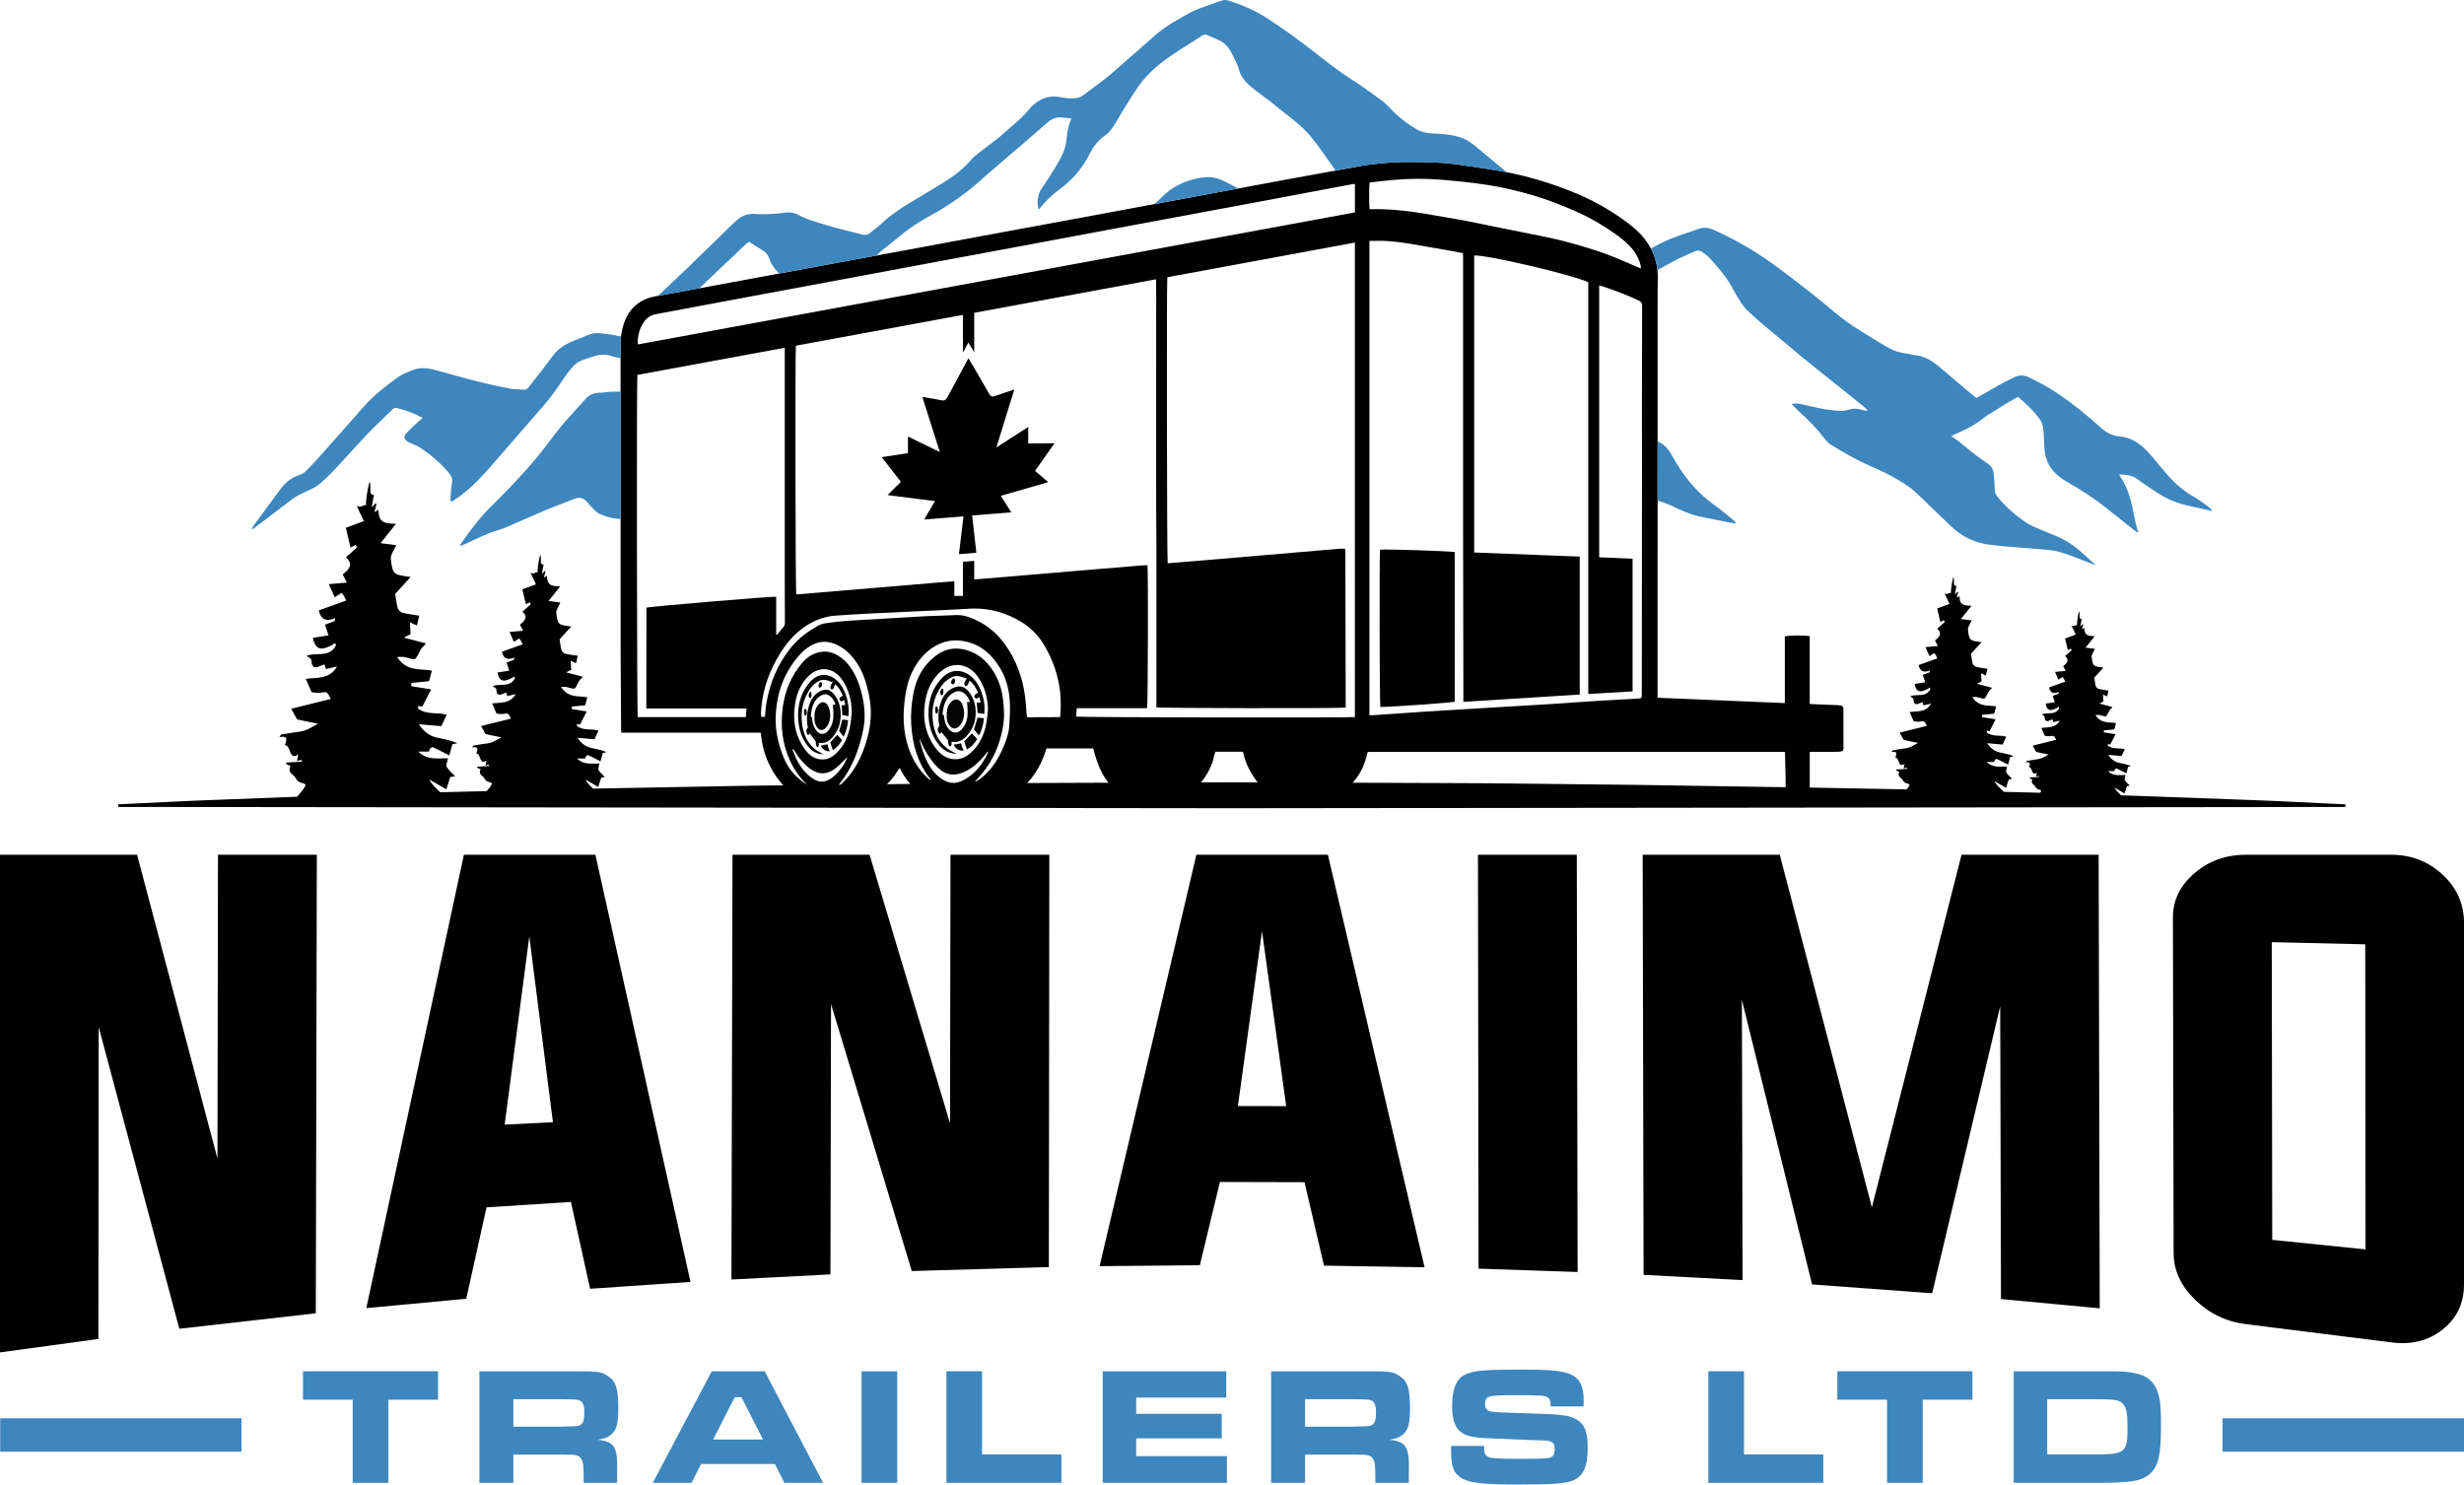 <svg xmlns="http://www.w3.org/2000/svg" xmlns:xlink="http://www.w3.org/1999/xlink" viewBox="0 0 1682.14 1013.68" xmlns:v="https://vecta.io/nano"><defs><path id="A" d="M.12 0h1682.02v1013.68H.12z"/><path id="B" d="M299.05 936.33v19.42h-33.93v56.78h-24.34v-56.78h-33.93v-19.42h92.2z"/><path id="C" d="M670.45 936.33v56.78h54.15v19.42h-78.49v-76.2h24.34z"/></defs><clipPath id="D"><use xlink:href="#A"/></clipPath><path d="M67.37 701.27l-.19 213L0 923.44v-339.8h93.59l54.87 207.47.36-207.47h67.48l-.7 313.11-93.17 10.56-55.06-206.04h0z" clip-path="url(#D)"/><path d="M344.53 767.92l32.94-1.63-16.12-126.87-16.82 128.5h0zm-12.4 56.5l-13.82 62.41-68.23 6.39 66.62-309.58h89.77l64.92 291.71-68.54 4.65-13.1-59.29-57.62 3.71h0zm235.2-138.83l-.4 184.6-67.58 3.49.71-290.04h93.59l54.93 183.38.3-183.38h67.48l-.31 281.56-93.59 2.7-55.13-182.31h0zm277.76 69.64l32.98.07-16.51-119.48-16.47 119.41h0zm-12.27 51.85l-13.7 56.85-68.45.64 66.09-280.94h89.77l65.99 281.7-68.65-1.12-13.31-56.98-57.74-.15h0zm176.57 59.18l-.41-282.63h67.48l.55 284.92-67.62-2.29h0zm423.32-282.62l.75 309.72-67.42-6.34-.53-199.92-46.46 195.96-81.97-6.02-47.92-194.35.47 191.39-67.58-3.57-.62-286.87h93.59l62.9 240.76 61.21-240.76h93.58 0zm118.19 59.69l.32 203.28 63.69 6.5-.19-208.3-63.82-1.48h0zm81.44-59.69c13.52 0 25.17 4.4 34.95 13.37 9.9 9.1 14.85 20.16 14.85 33.02v247.02c0 12.86-4.93 23.22-14.79 30.93-9.72 7.62-21.32 10.42-34.78 8.62l-98.88-12.39c-13.49-1.58-25.12-7.11-34.89-16.51-9.91-9.53-14.87-20.17-14.9-32.09l-.48-228.97c-.03-11.91 4.9-22.02 14.79-30.46 9.75-8.31 21.39-12.54 34.92-12.54h99.21 0z"/><g fill="#3e86be"><use xlink:href="#B"/><path d="M383.13 974.15c11.43-.23 11.43-.23 13.03-1.14 2.06-1.26 2.74-3.54 2.74-8.45s-.91-7.2-3.08-8.23c-1.71-.8-1.94-.8-12.68-.91h-32.67v18.74h32.66v-.01zm-55.87-37.82h56.1c26.28 0 26.28 0 31.19 2.97 5.83 3.54 7.54 8.68 7.54 21.82 0 10.97-1.14 15.31-4.91 18.51-2.28 1.83-4.45 2.74-9.25 3.43 11.77 1.37 13.82 4.8 13.37 22.39v7.08h-22.85v-3.99c0-8.57-.46-11.31-2.28-13.26-1.6-1.83-3.31-2.06-12.91-2.06h-32.79v19.31h-23.19v-76.2h-.02zm178.91 17.71h-4.57l-14.74 28.91h34.05l-14.74-28.91h0zm22.85 45.58h-50.39l-6.51 12.91h-26.51l40.33-76.2h36.1l39.87 76.2h-26.39l-6.5-12.91h0zm83.51-63.29v76.2h-24.34v-76.2h24.34z"/><use xlink:href="#C"/><path d="M837.13 936.33v17.94h-61.46v11.08h58.38v16.79h-58.38v12.12h61.92v18.27h-84.77v-76.2h84.31zm86.48 37.82c11.43-.23 11.43-.23 13.03-1.14 2.05-1.26 2.74-3.54 2.74-8.45s-.91-7.2-3.08-8.23c-1.71-.8-1.94-.8-12.68-.91h-32.67v18.74h32.66v-.01zm-55.86-37.82h56.1c26.27 0 26.27 0 31.19 2.97 5.82 3.54 7.54 8.68 7.54 21.82 0 10.97-1.14 15.31-4.91 18.51-2.29 1.83-4.45 2.74-9.25 3.43 11.77 1.37 13.82 4.8 13.37 22.39v7.08h-22.85v-3.99c0-8.57-.46-11.31-2.29-13.26-1.6-1.83-3.31-2.06-12.91-2.06h-32.79v19.31h-23.19v-76.2h-.01zm145.43 50.96c0 4.57.45 6.06 2.28 7.2 2.17 1.37 4.69 1.6 21.02 1.6 17.6 0 20.23-.11 22.4-1.03 1.71-.8 2.51-2.51 2.51-5.71 0-4.57-1.83-5.71-9.25-5.83-2.52 0-10.06-.34-18.17-.69l-18.51-.8c-11.08-.34-16.45-1.94-19.88-5.83-2.85-3.43-4.23-8.34-4.23-15.99 0-11.31 2.63-18.16 8-21.13 5.94-3.2 12.57-3.89 40.11-3.89 21.25 0 29.24 1.03 34.73 4.23 4.91 3.09 6.97 8 6.97 17.37 0 .46 0 2.06-.12 3.54h-22.39c-.12-3.77-.46-4.8-1.71-5.94-1.83-1.48-4.46-1.71-21.94-1.71-19.54 0-21.14.46-21.14 6.05 0 2.74 1.03 4.23 3.2 4.91 2.06.57 8 .91 24.68 1.37 24.56.68 29.71 1.37 34.5 4.22 5.6 3.31 7.66 8.46 7.66 19.43 0 12.9-2.97 19.42-10.4 22.39-4.68 1.94-14.05 2.63-37.59 2.63-22.73 0-32.22-1.03-37.7-4.12-5.71-3.2-7.54-7.77-7.54-18.62v-3.65h22.51 0z"/><use xlink:href="#C" x="520.15"/><use xlink:href="#B" x="1047.49"/><path d="M1429.93 993.11c21.03 0 22.51-1.14 22.51-18.39 0-9.37-.8-13.6-3.08-16.11-2.4-2.74-5.49-3.2-19.65-3.2h-32.11v37.7h32.33 0zm-55.18-56.78h54.96c19.42 0 22.05.11 28.56 1.49 7.54 1.49 12.57 5.83 14.85 12.91 1.71 5.37 2.17 10.28 2.17 22.62 0 19.88-1.71 27.65-7.31 32.79-5.83 5.25-12.57 6.39-38.27 6.39h-54.96v-76.2h0z"/></g><g fill="#010101"><path d="M993.11 376.98v102.16c-1.94.7-45.7 3.76-50.76 3.59-.53-1.71-.73-103.45-.21-107.38 2.06-.53 46.49.85 50.97 1.63h0z" fill-rule="evenodd"/><path d="M1120.98 318.07l-.14 136.57v19.2c0 2.99-.04 3.02-2.96 3.19l-27.25 1.54-33.36 2.26-36.09 2.15-48.86 2.97-21.82 1.51-13.73.92c-.56.03-1.13 0-1.88 0V164.52c4.05 0 7.89-.21 11.71.05 4.98.34 9.96.88 14.89 1.66l27.59 4.8 9.68 1.82.08 3.37-.01 181.65.19 113.46v7.93l79.44-5v-94.2l-72.05-2.81V174.51c7.17-.91 66.91 13.04 77.87 18.21v281.17l30.26-1.8v-90.57l-22.8-1V194.93c.79.19 1.5.3 2.17.53 8.46 2.88 16.86 5.92 24.93 9.8 1.64.79 2.21 1.76 2.2 3.56l-.11 71.38.05 37.87h0zM935.09 124.61l8.92-.99c10.36-1.23 20.75-1.83 31.17-1.41 7.18.29 14.36.97 21.52 1.69 6.26.63 12.51 1.41 18.74 2.37 10.77 1.66 21.35 4.21 31.8 7.31 9.51 2.83 18.73 6.46 27.83 10.42 9.28 4.04 18.03 9.03 26.32 14.79 5.18 3.61 10.22 7.43 14.03 12.6 2.17 2.93 3.72 6.16 4.58 9.71.15.62.16 1.27.27 2.28l-12.33-5.3c-12.64-5.56-25.8-9.59-39.11-13.12-5.77-1.53-11.63-2.73-17.48-3.94l-27.19-5.45-23.8-4.87-28.55-4.95c-9.38-1.52-18.81-2.63-28.33-2.91-2.77-.08-5.55-.01-8.4-.01-.48-1.55-.55-15.7.01-18.22h0zm-10.12 20.43l-489.29 90.11c-.13-.38-.3-.67-.31-.97-.02-5.31 1.3-10.24 4.41-14.58 1.93-2.69 4.6-4.42 7.9-5.05l25.61-4.81 49.08-9.16 57.05-10.61 62.12-11.61 48.35-8.98 86.29-16.13 78.33-14.55 68.87-12.97c.46-.08.95-.07 1.59-.11v19.42h0zm-.01 344.59c-5.41.55-187.32.26-190.33-.32l.52-5.74h47.94c.6-2.08.82-92.05.28-97.63-5.59.1-11.16.85-16.75 1.26l-16.91 1.35-16.9 1.42-16.9 1.45-16.91 1.42-16.9 1.43-17.02 1.41v-12.7l-7.7.62v23.29h-5.85v-10.05L543.6 405.9c-.56-1.85-.8-164.55-.26-169.85l114.04-21.03v25.72l3.71-6.85 3.99 6.61v-26.9l124.14-22.89c.19 7.75.06 15.17.08 22.59l.01 22.65-.01 22.4v67.45l.01 22.39.15 22.4v22.65 89.75c2.11.64 123.4.77 128.77.2.06-.06.12-.11.17-.17.06-.06.14-.11.17-.18.06-.15.13-.31.13-.47l-.25-106.33c0-.39-.07-.79-.12-1.32-1.62 0-3.15-.1-4.67.02l-28.64 2.47-38.69 3.3-41.14 3.45-8.03.65c-.53-1.89-.77-190.64-.26-195.3l128.06-23.69v324.01h0zm-201.21.03l-22.39.1c-.17-.61-.44-1.21-.49-1.84-.36-4.07-.52-8.17-1.04-12.23-1.71-13.15-6.18-25.27-14-36.07-5.89-8.12-13.5-14.03-22.84-17.65-3.07-1.18-6.25-2.1-9.58-2l-22.11.82-22.09 1.31-29.46 1.72c-5.14.35-10.28.93-15.39 1.62-3.01.4-5.89 1.4-8.34 3.34-6.5 3.66-12.11 8.39-16.72 14.26-8.6 10.93-13.72 23.4-16.09 37.03-.52 2.97-.64 6.01-.97 9.35l-2.47.18c-.46-2.26-.19-4.37 0-6.45 1-10.91 4.18-21.21 9.31-30.86 4.68-8.82 10.34-16.92 18.49-23.01 6.64-4.96 14.01-8.2 22.32-8.87 8.24-.65 16.51-1.07 24.77-1.5l28.49-1.36 24.81-1.14 15.7-.85c11.97-.35 23.03 2.82 33.27 8.92 6.67 3.98 12 9.4 15.94 16.08 5.99 10.15 9.83 21.07 10.96 32.84.3 3.18.33 6.39.33 9.58.01 2.11-.25 4.23-.41 6.68h0zm-34.69 5.45c-.4 6.14-2.56 11.83-5.08 17.35-3.17 6.93-7.39 13.14-13.25 18.12-1.59 1.35-3.29 2.56-5.3 3.31 1.7-1.93 3.46-3.82 5.1-5.81 7.76-9.4 12.24-20.29 14.26-32.2 1.08-6.34.68-12.71-.14-19.09-.83-6.46-2.92-12.44-6.25-17.97-4.97-8.25-11.99-13.86-21.63-15.6-7.03-1.27-13.3.74-18.82 5.2-8.38 6.77-12.84 15.71-14.6 26.2-1.13 6.73-1.71 13.48-1.26 20.29.83 12.63 3.88 24.56 11.49 34.98.34.46.7.9 1.06 1.35.34.44.69.89.83 1.61-.49-.32-1.03-.61-1.47-.99-6.7-5.9-11.15-13.27-13.92-21.67-3.72-11.29-3.83-22.83-2.16-34.49.88-6.12 2.38-12.05 5.15-17.6 3.13-6.27 7.4-11.61 13.2-15.6 7.46-5.13 15.62-6.41 24.36-4.13 10.17 2.66 17.06 9.36 22.27 18.1 4.53 7.59 6.32 15.96 6.57 24.67.13 4.65-.11 9.32-.41 13.97h0zm-57.26-17.22c1.49-8.04 4.97-14.6 10.49-19.4 7.88-6.85 18.49-5.75 25.02 3.28 4.68 6.47 6.97 14 7.17 22.63-.3 2.76-.49 5.54-.91 8.27-1.4 8.99-5.03 16.34-11.19 21.69-2.94 2.55-6.2 3.99-9.83 4.05-5.2.09-9.62-2.31-13.16-6.78-7.55-9.52-9.98-20.88-7.59-33.74h0zm8.42 51.94c-4.3-3.78-7-8.66-9.11-13.84-1.38-3.41-3.59-11.09-3.33-11.49l1.09 2.36c2.41 5.51 5.46 10.65 9.4 15.2 1.33 1.54 2.85 2.97 4.49 4.16 4.07 2.98 8.61 3.38 13.31 1.74 6.22-2.17 11.06-6.28 15.28-11.2 1.01-1.17 1.95-2.41 2.93-3.61.1.05.21.11.32.16-.1.29-.17.59-.29.87-3.5 7.74-8.56 14.1-16.1 18.29-6.42 3.56-12.09 2.52-17.99-2.64h0zm-49.66-20.76c-2.66 7.83-6.2 15.19-11.62 21.5-1.97 2.29-4.19 4.34-6.3 6.51-.15-.11-.29-.21-.44-.31.22-.42.39-.89.68-1.24 8.96-10.87 13.63-23.67 16.42-37.2 1.53-7.44 1.14-15.01-.49-22.46-1.18-5.37-2.75-10.62-5.38-15.51-1.95-3.63-4.22-7.08-7.35-9.78-5.14-4.44-10.94-6.94-17.89-4.97-4.31 1.22-7.78 3.75-10.66 7.16-7.17 8.5-11.41 18.34-13.02 29.26-2.03 13.71-.45 26.97 5.84 39.49 2.41 4.79 5.42 9.16 9.35 12.87.46.43.86.91 1.29 1.37-7.45-4.5-12.86-10.73-16.09-18.71-3.63-8.98-5.74-18.33-5.33-28.04.69-16.54 6.17-31.25 17.73-43.35 1.9-1.99 4.24-3.66 6.64-5.02 6.35-3.59 12.8-2.96 18.99.47 5.88 3.26 10.16 8.19 13.52 13.96 3.68 6.33 5.55 13.28 6.96 20.38 2.28 11.48.89 22.64-2.85 33.62h0zm-47.61-29.32c1.34-7.7 4.48-13.97 9.48-18.58 7.12-6.56 16.7-5.5 22.59 3.14 4.23 6.21 6.3 13.42 6.48 21.69-.27 2.64-.44 5.3-.82 7.92-1.26 8.62-4.54 15.65-10.11 20.78-2.65 2.44-5.6 3.82-8.88 3.88-4.7.09-8.69-2.21-11.89-6.49-6.82-9.12-9.01-20.01-6.85-32.34h0zm24.09 51.97c-3.86 2.58-7.71 2.7-11.72.19-5.33-3.35-8.89-8.16-11.63-13.66-1.04-2.1-1.77-4.35-2.64-6.54l.57-.3 1.12 1.81c2.67 4.37 5.81 8.33 9.95 11.42 6.01 4.49 11.57 4.51 17.36.23 2.55-1.89 4.7-4.3 7.01-6.5.5-.47.9-1.05 1.34-1.58-.72 2.84-2.26 5.21-3.9 7.52-2.05 2.91-4.49 5.42-7.46 7.41h0zM441.22 483.8h68.37l-.39 5.85h-73.8c-.6-2.01-.85-229.21-.27-233.66l100.62-18.54v3.52 154.31l.07 29.77c.01 1.39-.31 2.48-1.3 3.53-1.49 1.57-2.79 3.31-4.17 4.98-.15-.06-.3-.12-.45-.17v-25.87c-2.54-.5-85.3 6.6-88.58 7.36l-.1 68.92h0zm817.25 1.09l-.01-.99c-.02-1.25-.67-1.97-1.89-2.18-.56-.1-1.13-.19-1.7-.21l-14.01-.55-5.38-.27v-46.27c-3.02-.72-15.05-.6-17 .18v45.48l-86.87-3.64v-3.36l.03-276.18c0-1.39.06-2.78.13-4.18.38-8.44-1.04-16.52-5.22-23.95-3.59-6.39-8.67-11.48-14.47-15.91-10.28-7.84-21.34-14.42-33.18-19.57-14.54-6.33-29.6-11.19-45.07-14.64-8.14-1.81-16.42-3.02-24.67-4.25-9.39-1.39-18.74-3.02-28.29-3.37-11.31-.41-22.61-.83-33.9.15-5.55.48-11.12.95-16.59 1.91l-52.93 9.62-65.21 12.2-30.21 5.57-41.07 7.64-49.54 9.13-41.56 7.71-41.55 7.71-41.08 7.57-41.08 7.62-40.59 7.51-38.44 7.01c-10.19 1.99-17.33 7.83-20.93 17.73-1.75 4.82-2.56 9.83-2.56 14.94l.04 59.32.02 148.92.32 54.63c.01.71.1 1.42.16 2.38h95.12c.12.7.22 1.17.27 1.64.55 5.58 1.77 10.98 3.87 16.2 3.86 9.55 9.64 17.71 17.74 24.08 4.48 3.52 9.54 6.06 15.28 6.95.24.04.48.12.73.12 6.88.02 13.82.55 20.64-.1 9.55-.91 17.8-5.35 25.17-11.41 3.9-3.21 7.11-7.01 9.71-11.34.39-.66.89-1.24 1.51-2.1 3.78 7.93 9.17 13.97 15.92 18.89 5.25 3.82 10.94 6.18 17.53 6.16l23.63.04c1.31-.01 2.63-.08 3.92-.28 7.82-1.2 14.64-4.62 20.74-9.56 8.52-6.92 14.3-15.7 17.65-26.12.26-.84.57-1.67.82-2.4h31.95c1.46 5.87 3.22 11.48 6.02 16.73 6.07 11.38 15.53 18.29 28.03 20.81 8.69 1.75 17.28 1.01 25.43-2.94 7.15-3.47 12.65-8.76 16.93-15.33 2.56-3.91 4.77-8.04 5.7-12.72.3-1.5.86-2.95 1.27-4.33h18.67c.18.5.36.87.45 1.26 1.34 6 3.95 11.45 7.4 16.5 3.74 5.48 8.28 10.19 13.94 13.7 5.14 3.2 10.86 4.36 16.85 4.69 7.52.41 14.68-.6 21.49-3.98 12.95-6.43 21.65-16.22 24.73-30.59.12-.54.4-1.04.57-1.45h284.73l.44 17.91c.17 5.96-.42 11.93.02 17.84h16.46v-35.79h3.02l14.76-.01c.9 0 1.81-.01 2.7-.14 2.36-.33 2.53-.53 2.53-2.99l-.04-25.35h0z"/></g><path d="M647.16 497.12c-.42-.58-.77-1.24-1.09-1.91-1.03-2.09-1.5-4.4-1.6-6.79l-1.02-.46.4-3.48c.88-4.51 2.53-8.41 6.02-10.77 2.06-1.39 4.22-2.32 6.56-1.33 1.74.74 3.2 2.05 4.33 3.86.57.92 1.12 1.83 1.3 3.09l-1.82.12c-.03.28-.09.47-.06.64.41 2.5.43 5.01.36 7.55-.11 3.99-1.43 7.3-3.72 10.03-2.96 3.56-6.98 3.28-9.66-.55h0zm14.31 3.56c1.98-2.69 3.57-5.69 4.18-9.28 1.27-7.43-.1-14.04-4.58-19.44-2.7-3.27-6-3.93-9.59-2.54-5.15 1.98-8.27 6.39-9.86 12.5-1.19 4.55-1.28 9.17-.31 13.74-1.05 1.06-1.38 2.25-.9 3.79.19.61.63 1.37 1.07 1.51.33.12.86-.63 1.32-1.02l4.48 5.69c.01.26-.02.91.07 1.54s.19 1.31.47 1.82c.19.36.72.71 1.02.63.3-.07.64-.65.73-1.08.13-.59.03-1.25.03-1.88.11-.05.2-.15.28-.13 4.79.74 8.51-1.66 11.59-5.85h0zm-8.5 14.03c-2.14-1.21-4.09-2.07-5.84-3.34-5.91-4.27-9.3-10.67-10.27-18.96-1.08-9.26 1.1-17.33 6.1-24.29 1.81-2.52 4.13-4.28 6.66-5.61 1.78-.94 3.64-1.04 5.49-.66 1.61.33 3.17.98 4.94 1.55-.41.59-.7.95-.93 1.35-.24.42-.48.86-.63 1.34-.32 1.02-.14 1.84.44 2.21.58.38 1.29.16 1.79-.75.44-.79.73-1.7 1.15-2.7 2.68 1.86 4.27 4.87 5.81 8.04-.61.41-1.19.74-1.71 1.16-.56.46-.94 1.11-.67 1.99.21.68 1.02 1.01 1.8.77.26-.08.51-.19.75-.32s.47-.3.83-.55l.8 3.75h-2.65l.49 7.08 4.65.71c.19-2.35.29-4.86-.07-7.3-.91-6.14-2.95-11.64-6.68-16.06-5.14-6.09-14.48-9.15-22.04-1.24-6.2 6.47-9.42 14.7-9.29 24.63.11 8.52 2.58 15.97 7.83 21.86 3.11 3.5 6.81 5.17 11.25 5.34h0zm5.27-8.43l1.9 5.49c2.81-1.67 5.21-4.09 6.98-7.23l-3.63-3.76-5.25 5.5h0zm6.7-8.13l3.32 3.96c1.44-1.9 3.26-7.98 3.43-11.73l-4.32-.37-2.43 8.14h0zm-8.8 9.44l-4.94.86c.73 2.64 3.7 4.43 6.7 4.01l-1.08-2.29c-.3-.82-.46-1.7-.68-2.58h0zm-4.03-43.37c-.17-.21-.46-.85-.84-.95-.81-.23-1.93 1.39-1.95 2.62-.01.8.43 1.35 1.08 1.36.86-.01 1.73-1.33 1.71-3.03h0zm-13.68 19.73c0 .94.04 1.94.31 2.79.23.74 1.03.63 1.41-.06.63-1.16.27-3.47-.72-4.47-.75.22-1 .96-1 1.74h0zm5.54-10.69c.12-.77.11-1.65-.06-2.41-.16-.72-.89-.86-1.26-.25-.39.64-.6 1.45-.74 1.8-.02 1.22.11 1.9.76 2.18.53.22 1.13-.3 1.3-1.32h0zm13.51 9.2c-.26-.84-.57-1.71-1.01-2.41-2.33-3.66-5.46-2.83-7.71-.1-1.93 2.35-2.55 5.31-2.43 8.92-.09 1.61.17 3.5 1.04 5.22 1.92 3.8 5.08 4.38 7.81 1.41 2.85-3.09 3.77-8.26 2.3-13.04h0zm-100.66 15.73c-.38-.56-.69-1.19-.99-1.83-.93-2-1.36-4.22-1.44-6.5l-.92-.45.36-3.34c.8-4.32 2.29-8.06 5.44-10.31 1.86-1.34 3.81-2.22 5.93-1.27 1.57.71 2.89 1.97 3.91 3.7.51.88 1.02 1.75 1.18 2.96l-1.65.11c-.03.27-.08.45-.06.62.37 2.39.39 4.8.33 7.24-.1 3.82-1.29 7-3.36 9.61-2.68 3.39-6.3 3.12-8.73-.54h0zm12.93 3.41c1.79-2.57 3.23-5.45 3.78-8.89 1.15-7.12-.09-13.45-4.14-18.63-2.44-3.13-5.42-3.77-8.67-2.43-4.66 1.89-7.47 6.12-8.91 11.97-1.07 4.36-1.16 8.78-.28 13.17-.94 1.01-1.24 2.15-.82 3.62.17.59.57 1.31.97 1.45.3.11.78-.61 1.2-.97l4.05 5.45c.01.25-.02.87.06 1.48.08.6.17 1.25.42 1.74.17.34.65.68.92.61s.58-.62.66-1.03c.11-.57.03-1.2.03-1.8.1-.05.18-.14.26-.13 4.33.7 7.69-1.61 10.47-5.61h0zm-7.68 13.44c-1.93-1.16-3.69-1.98-5.27-3.19-5.34-4.1-8.41-10.22-9.28-18.17-.98-8.87 1-16.6 5.52-23.27 1.64-2.42 3.73-4.1 6.01-5.37 1.6-.9 3.29-1 4.96-.63 1.45.32 2.86.94 4.47 1.49-.37.56-.63.9-.84 1.29-.22.4-.43.83-.57 1.28-.29.98-.13 1.76.4 2.12.52.36 1.17.15 1.62-.72.4-.76.66-1.63 1.04-2.59 2.42 1.79 3.86 4.67 5.25 7.7-.55.39-1.08.71-1.55 1.11-.51.44-.85 1.06-.6 1.91.19.65.92.96 1.63.74.23-.07.46-.18.68-.3s.42-.29.75-.52l.72 3.59h-2.4l.44 6.78 4.2.68c.17-2.25.26-4.66-.06-7-.82-5.88-2.66-11.15-6.03-15.38-4.64-5.84-13.08-8.76-19.91-1.2-5.6 6.2-8.51 14.09-8.39 23.59.1 8.16 2.33 15.3 7.07 20.95 2.79 3.34 6.13 4.94 10.14 5.11h0zm4.76-8.08l1.72 5.26c2.54-1.6 4.71-3.91 6.3-6.92l-3.28-3.61-4.74 5.27h0zm6.05-7.79l3 3.79c1.3-1.82 2.94-7.65 3.1-11.24l-3.91-.36-2.19 7.81h0zm-7.95 9.04l-4.46.82c.66 2.53 3.34 4.24 6.05 3.85l-.98-2.19c-.26-.79-.4-1.63-.61-2.48h0zm-3.63-41.55c-.15-.2-.41-.81-.76-.91-.74-.22-1.75 1.33-1.76 2.51-.01.76.39 1.29.97 1.3.77 0 1.56-1.27 1.55-2.9h0zm-12.37 18.9c0 .9.04 1.85.28 2.68.21.7.93.6 1.27-.06.57-1.11.24-3.32-.65-4.28-.66.21-.89.92-.9 1.66h0zm5.01-10.23a6.89 6.89 0 0 0-.05-2.31c-.14-.69-.81-.82-1.14-.25-.35.62-.54 1.38-.67 1.72-.02 1.17.1 1.82.69 2.09.47.22 1.02-.28 1.17-1.25h0zm10.12 21.31c2.58-2.96 3.41-7.92 2.08-12.5-.23-.81-.51-1.64-.92-2.31-2.1-3.5-4.93-2.71-6.97-.09-1.75 2.25-2.3 5.09-2.2 8.55-.08 1.55.16 3.35.94 5.01 1.75 3.62 4.6 4.18 7.07 1.34h0z" fill="#040404"/><path d="M630.94 354.72l7.35-12.54-32.34-4.13 9.08-9.08-13.12-16.8 17.92-2.77.05-11.3 21.72 10.56-11.91-37.6c4.44.75 8.56 1.28 12.57 2.2 2.29.52 3.49.02 4.71-2.33l14.16-26.3 3.05 5.07 11.07 19.13c1.14 2.06 2.37 2.26 4.47 1.46 4-1.5 8.06-2.77 12.74-4.35l-12.24 39.61 21.75-14.03-.05 11.27 18-.12-13.3 18.87 8.99 7.68-32.35 9.33 7.1 11.28-26.71 2.15 2.91 25.44-11.9.96 3.12-25.81-26.84 2.15h0z" fill-rule="evenodd"/><defs><path id="E" d="M.12 0h1682.02v1013.68H.12z"/></defs><clipPath id="F"><use xlink:href="#E"/></clipPath><path d="M1584.25 548.42l-20.51-.98-13-.61-14.75-.58-74.98-2.75-12.97-.42c-2.08-1.99-4.24-4.18-4.38-5.19l6.73 3.86 1.6-4.93 1.96-.35c-1.24-1.31-2.56-2.35-3.42-3.79-.36-.61.27-2.05.5-3.47-3.78-.08-8.2.98-11.99-2.69h4.29c.33-1.11 1.11-1.98 1.57-1.79 2.2.92 4.32 2.12 6.72 3.35l1.22-4.52 2.06-.45c-2.63-1.11-5.28-1.64-7.93-2.17-2.82-.57-5.26-1.92-7.68-5.49l9.08.79 2.17-4.59c-3.38-1.22-8 .25-11.64-2.59.08-.33.14-.67.21-1.01l1.56.32 3.57-7.02-8.03-1.29.07-1.33 7.12-.68 1.18-4.29c-4.59-.87-10.15.6-14.07-5.5 1.11 0 2.06-.17 2.95.03 5.16 1.14 3.79 2.02 6.59-3.03.4-.74 1.08-1.26 2.15-2.49l-8.98-2.36 2.74-1.39-.29-4.78 2.83 1.3.96-4c-2.14-.34-4.47-.58-6.74-1.14-.75-.2-1.67-1.06-1.96-1.89-.51-1.58-.62-3.34-1.04-5.78l6.26-6.84c-7.01-.94-7.24-.9-8.02-7.24-.21-1.7 1.41-3.72 2.19-5.62l-6.34-.81 6.23-7.81c-3.43-.21-7.2.17-7.02-5.68l-1.71.93.87-3.21c-.14-.1-.27-.21-.4-.31l-1.44 1.55c-.15-.11.43-3.42.84-4.82-.49-.28-1.25-.44-1.35-.84-.23-.85-.07-1.84-.12-2.76-.04-.63-.16-1.26-.25-1.88-.31.02-1.54 5.96-1.54 9.56-1.09-.55-1.72 1.21-3.74.19l2.89 6.14-7.28 2.72 1.89 7.99 2.05-1.1.61 1.01-4.52 4.03c3.35 2.95 1 5.05-1.29 6.95l1.67 3.27-7.29.64 2.38 5.3 2.81-1.81c.31.4.64.79.91 1.23.25.41.42.87.92 1.92l-11.06 3.95c.7 3.72 3.11 4.69 6.66 3.1l-.27 1.23-3.92 1.45 1.45 4.33-6.33.99c1.22 5.92 4.39 4.53 7.57 3.05.5-.23.95-.65 1.42-.98l.35.98c-2.72 5.25-7.95 2.57-11.88 4.25.8.66 1.89 1.13 1.92 1.67.19 4.03 2.14 3.03 4.09 2.2.36-.15.74-.26 1.24-.41l.57 1.87 4.51-1.06c-3.18 5.43-8.29 4.33-12.65 5.01l2.35 5.4c1.05.08 2.31.42 3.51.22 2.77-.44 2.76-.54 4.26 2.49l-16.01 3.98 1.73 3.12c.24.43.48 1.12.8 1.2 2.55.6 5.12 1.08 8.33 1.71-2.13 1.13-3.64 2.15-5.26 2.71-1.57.55-3.27.63-4.91.9l-4.82.81-.65 1c3.88-.67 2.78 1.46 2.24 3.27 2.54-.04 1.48 6.46 5.39 3.72l-.51 2.64 1.88-.41c.03.23.06.46.08.7l-6.34.39c-.03.19-.05.37-.07.54l1.83.84c-1.37 2.94 1.24 3.22 2.02 4.8 1.19 2.39 3.14 1.82 4.07 2.73-.09.47-.35.98-.69 1.51l-24.77-.62c-2.71-2.57-6.18-5.85-6.37-7.23l7.8 4.47 1.85-5.71 2.28-.41c-1.44-1.52-2.97-2.72-3.96-4.38-.42-.71.31-2.38.57-4.02-4.37-.09-9.49 1.13-13.89-3.12h4.97c.38-1.28 1.28-2.3 1.82-2.07 2.55 1.07 5.01 2.45 7.79 3.87l1.41-5.23 2.38-.52c-3.04-1.29-6.11-1.9-9.18-2.51-3.27-.66-6.09-2.23-8.9-6.36l10.52.92 2.51-5.32c-3.91-1.42-9.26.28-13.47-3.01l.24-1.16 1.81.37 4.13-8.13-9.3-1.49c.02-.52.06-1.03.09-1.54l8.23-.79 1.37-4.96c-5.32-1.01-11.76.69-16.3-6.37 1.3 0 2.39-.2 3.42.04 5.98 1.32 4.4 2.34 7.63-3.51.47-.86 1.25-1.46 2.49-2.88l-10.39-2.73 3.16-1.62-.33-5.53 3.28 1.5 1.1-4.63c-2.47-.39-5.16-.67-7.8-1.32-.86-.22-1.93-1.23-2.26-2.19-.6-1.83-.73-3.87-1.2-6.7l7.24-7.92c-8.12-1.09-8.38-1.04-9.29-8.39-.23-1.97 1.63-4.31 2.54-6.51l-7.34-.94 7.21-9.04c-3.97-.24-8.34.2-8.13-6.58l-1.98 1.08 1-3.72-.46-.36-1.66 1.8c-.18-.12.5-3.95.97-5.58-.56-.32-1.45-.51-1.57-.98-.25-.99-.07-2.13-.13-3.19-.05-.73-.19-1.46-.29-2.18-.36.03-1.79 6.9-1.79 11.08-1.25-.64-1.99 1.4-4.33.22l3.35 7.11-8.43 3.15 2.19 9.26 2.37-1.27.71 1.17-5.24 4.67c3.89 3.42 1.16 5.85-1.49 8.04l1.94 3.78-8.45.73 2.75 6.14 3.26-2.09c.35.46.74.91 1.06 1.42.28.47.48 1.01 1.06 2.22l-12.8 4.58c.81 4.31 3.6 5.43 7.7 3.6l-.31 1.42-4.54 1.68 1.68 5.02-7.33 1.15c1.41 6.86 5.09 5.24 8.76 3.53.59-.27 1.1-.75 1.65-1.13l.4 1.13c-3.14 6.08-9.2 2.98-13.75 4.93.93.77 2.19 1.31 2.22 1.94.22 4.67 2.48 3.51 4.74 2.55.42-.17.86-.29 1.44-.48l.65 2.17 5.22-1.22c-3.68 6.29-9.59 5.02-14.64 5.8l2.72 6.26c1.21.09 2.67.48 4.07.26 3.21-.51 3.19-.63 4.93 2.89l-18.55 4.61 2.01 3.62c.28.5.55 1.3.92 1.39 2.96.69 5.94 1.25 9.65 1.98-2.47 1.31-4.21 2.49-6.09 3.14-1.82.63-3.78.73-5.68 1.04l-5.58.93c-.26.38-.51.78-.76 1.16 4.49-.77 3.22 1.69 2.59 3.79 2.95-.05 1.72 7.49 6.25 4.31l-.59 3.06 2.17-.48c.04.27.07.54.1.81l-7.35.45-.08.62 2.12.97c-1.58 3.4 1.43 3.73 2.34 5.56 1.38 2.77 3.64 2.1 4.72 3.16-.19.98-1 2.12-1.93 3.26l-53.03-1.01-128.44-2.03-67.84-.76-34.58-.38-34.93-.16-141.81-.52-141.8.51-34.93.13-34.58.39-67.84.76-33.12.37-16.33.18-16.16.3-62.83 1.16-28.61.53c-2.47-2.39-4.87-4.89-5.04-6.08l8.59 4.92 2.03-6.29 2.5-.45c-1.58-1.67-3.27-3-4.36-4.83-.46-.78.34-2.62.63-4.42-4.82-.1-10.45 1.25-15.3-3.43h5.48c.42-1.42 1.41-2.53 2-2.28 2.81 1.18 5.51 2.7 8.58 4.27l1.55-5.77 2.62-.57c-3.35-1.42-6.73-2.09-10.11-2.77-3.6-.73-6.71-2.46-9.8-7.01l11.58 1.01 2.77-5.86c-4.3-1.56-10.2.31-14.84-3.31l.27-1.28 1.99.4 4.55-8.95-10.25-1.64.1-1.69 9.07-.87 1.5-5.47c-5.85-1.11-12.94.77-17.94-7.02 1.42 0 2.63-.22 3.76.04 6.58 1.46 4.84 2.58 8.4-3.86.52-.94 1.37-1.61 2.74-3.17l-11.45-3.01 3.49-1.78-.37-6.09 3.62 1.65 1.21-5.1c-2.72-.43-5.69-.74-8.59-1.45-.95-.25-2.14-1.36-2.49-2.41-.66-2.02-.8-4.26-1.33-7.38l7.98-8.72c-8.94-1.2-9.23-1.15-10.23-9.23-.26-2.17 1.79-4.75 2.8-7.17l-8.09-1.04 7.93-9.95c-4.37-.27-9.18.22-8.95-7.25l-2.18 1.19 1.11-4.1-.51-.39-1.83 1.98c-.19-.14.55-4.35 1.07-6.15-.62-.35-1.59-.56-1.72-1.07-.28-1.09-.08-2.34-.15-3.52-.05-.8-.21-1.6-.32-2.4-.39.03-1.96 7.6-1.96 12.2-1.38-.7-2.2 1.54-4.77.24l3.69 7.83-9.29 3.47 2.41 10.19 2.62-1.4.77 1.29-5.77 5.14c4.28 3.77 1.28 6.44-1.64 8.86l2.13 4.17-9.3.81 3.03 6.75 3.59-2.3c.39.51.82 1 1.16 1.57.32.52.54 1.11 1.17 2.45l-14.1 5.04c.89 4.74 3.96 5.98 8.49 3.96l-.34 1.57-5 1.85 1.85 5.53-8.07 1.26c1.55 7.55 5.6 5.78 9.65 3.9.64-.3 1.21-.83 1.81-1.25l.45 1.25c-3.46 6.69-10.14 3.27-15.15 5.42 1.02.84 2.41 1.44 2.44 2.13.25 5.14 2.73 3.86 5.23 2.81.46-.19.94-.32 1.58-.53l.72 2.39 5.75-1.35c-4.06 6.92-10.57 5.53-16.13 6.39l3 6.89c1.33.1 2.94.53 4.48.28 3.54-.56 3.52-.69 5.43 3.18l-20.43 5.07 2.21 3.99c.31.55.61 1.43 1.02 1.53 3.26.76 6.54 1.38 10.63 2.18-2.72 1.44-4.64 2.74-6.7 3.45-2 .7-4.17.8-6.26 1.14l-6.15 1.03-.83 1.28c4.94-.85 3.54 1.87 2.85 4.17 3.24-.06 1.89 8.24 6.88 4.74l-.65 3.38 2.39-.53c.04.29.07.59.11.9l-8.1.5-.08.68 2.33 1.07c-1.74 3.74 1.58 4.11 2.57 6.12 1.52 3.05 4.01 2.31 5.2 3.48-.31 1.57-2.02 3.48-3.55 5.29l-13.95.36-17.83.46c-3.45-3.31-6.98-6.9-7.21-8.57l11.38 6.52 2.69-8.33 3.31-.6c-2.09-2.21-4.33-3.97-5.77-6.39-.61-1.03.45-3.47.84-5.86-6.38-.13-13.84 1.66-20.26-4.54h7.25c.55-1.87 1.86-3.35 2.64-3.02 3.72 1.55 7.3 3.57 11.36 5.65l2.06-7.63 3.47-.76c-4.43-1.88-8.91-2.77-13.38-3.66-4.77-.97-8.88-3.25-12.97-9.28l15.33 1.33 3.67-7.75c-5.7-2.06-13.5.42-19.64-4.38l.35-1.7 2.64.54 6.03-11.85-13.57-2.17.13-2.24 12.01-1.15 1.99-7.24c-7.75-1.47-17.14 1.01-23.75-9.29 1.88 0 3.48-.29 4.98.05 8.71 1.93 6.41 3.41 11.13-5.11.68-1.25 1.82-2.13 3.63-4.2l-15.16-3.98 4.62-2.36-.49-8.07 4.79 2.19 1.61-6.76c-3.61-.57-7.54-.98-11.37-1.92-1.26-.32-2.83-1.79-3.3-3.19-.88-2.67-1.06-5.64-1.76-9.76l10.56-11.54c-11.84-1.59-12.22-1.52-13.54-12.22-.35-2.87 2.37-6.29 3.7-9.49l-10.71-1.37 10.5-13.18c-5.78-.35-12.15.29-11.85-9.59l-2.89 1.57 1.47-5.42c-.23-.17-.45-.35-.68-.52l-2.42 2.62c-.26-.18.73-5.76 1.41-8.14-.82-.47-2.11-.74-2.28-1.42-.38-1.44-.11-3.11-.2-4.66-.07-1.06-.28-2.12-.42-3.18-.52.04-2.6 10.06-2.6 16.15-1.83-.93-2.91 2.04-6.32.32l4.89 10.37-12.3 4.59 3.19 13.5 3.47-1.85 1.02 1.7-7.64 6.81c5.67 4.99 1.7 8.52-2.17 11.73l2.82 5.52-12.31 1.08 4.01 8.94 4.76-3.05c.51.67 1.08 1.33 1.53 2.08.42.69.72 1.47 1.55 3.24l-18.66 6.68c1.18 6.28 5.25 7.92 11.23 5.24l-.45 2.07-6.62 2.45 2.45 7.32-10.69 1.67c2.05 10 7.41 7.64 12.77 5.15.85-.39 1.6-1.1 2.4-1.65l.6 1.65c-4.59 8.86-13.42 4.34-20.05 7.18 1.35 1.12 3.19 1.91 3.23 2.82.33 6.81 3.62 5.12 6.92 3.72.61-.26 1.24-.43 2.09-.7l.95 3.16 7.62-1.78c-5.37 9.17-13.99 7.32-21.36 8.46l3.97 9.12c1.76.14 3.89.7 5.93.38 4.68-.74 4.66-.92 7.19 4.21l-27.05 6.72 2.93 5.27c.41.72.81 1.89 1.35 2.03 4.31 1.01 8.65 1.82 14.07 2.89-3.6 1.91-6.14 3.63-8.88 4.57-2.65.93-5.52 1.06-8.29 1.52l-8.14 1.36-1.1 1.69c6.54-1.12 4.68 2.47 3.77 5.52 4.3-.07 2.51 10.91 9.11 6.28l-.86 4.47 3.17-.7.14 1.19-10.72.66-.11.91 3.08 1.42c-2.31 4.95 2.09 5.44 3.41 8.11 2.02 4.04 5.31 3.06 6.89 4.61-.49 2.45-3.53 5.53-5.75 8.26l-56.81 2.18-14.74.59-13.01.61-20.51.98-17.08.81V551l760.25.88 760.26-.88v-1.77c.07 0-5.87-.28-17.01-.81h0z" clip-path="url(#F)"/><g fill="#3e86be"><path d="M0 968.4h164.87v22.89H0V968.4z" clip-path="url(#F)"/><path d="M1682.14 968.4v22.89h-164.86V968.4h164.86zm-173.97-621.98c-3.45-2.46-6.77-5.14-10.47-7.23-6.75-3.82-12.49-8.64-17.45-14.31-3.75-4.3-7.38-8.71-11.04-13.09-5.85-6.98-12.42-12.94-22.51-13.83-5.19-.46-9.15-2.89-12.8-6.19-8.7-7.9-17.85-15.33-27.63-22.07-6.74-4.64-13.91-8.61-21.37-12.12-3.05-1.44-6.16-1.61-9.21-.2-3.38 1.55-6.73 3.17-9.97 4.96l-16.45 9.39c-1.19-.92-2.19-1.62-3.11-2.4l-22.11-18.75c-4.91-4.13-10.22-7.57-17.11-8.13-1.69-.14-3.33-.77-5.02-.96-5.43-.61-10.26-2.41-14.89-5.24-11.85-7.24-23.97-14.01-34.56-23.03-11.82-10.08-24.23-19.57-36.68-28.98-14.17-10.71-29.42-19.93-45.9-27.31-3.4-1.52-6.67-1.94-10.22-.67-6.61 2.38-13.37 4.41-19.83 7.09-4.4 1.82-8.63 4.03-12.82 6.28 2.5 4.71 3.92 9.68 4.5 14.83l11.54-6.43c3.48-1.84 7.18-3.3 10.75-4.98 5.93-2.81 6.23-2.8 11.34 1.32.69.56 1.36 1.15 1.94 1.81 5.65 6.31 11.37 12.57 15.32 20.03 1.93 3.64 4.11 7.17 6.33 10.66 1.1 1.73 2.37 3.43 3.87 4.86 3.43 3.29 6.97 6.48 10.62 9.56l27.14 22.63 11.17 9.01 31.24 25.05c.74.6 1.37 1.31 2.05 1.98-.09.18-.17.36-.27.55-1.39-.27-2.83-.44-4.18-.83-2.84-.84-5.67-.84-8.43.09-3.25 1.09-6.51.79-9.82.48-7.31-.66-14.37-2.43-21.46-4.07-2.24-.51-4.58-1.07-7.62-.31 2.29 2.29 4.12 4.3 6.16 6.11 5.92 5.23 11.28 10.9 16.02 17.1 1.44 1.88 3.22 3.74 5.27 4.97 6.53 3.92 13.08 7.87 19.96 11.2 7.5 3.63 15.32 6.65 22.56 10.8 5.67 3.25 11.21 6.56 15.85 11.12l23.68 22.74c7.35 6.91 16.42 10.99 26.63 12.18 12.9 1.5 25.91 2.2 38.86 3.36 2.93.26 5.87.82 8.69 1.62 3.59 1.03 7.08 2.4 10.58 3.71l13.58 5.28-9.91-9c-4.5-4.17-9.63-7.55-15.31-10.14-4.92-2.24-10.04-4.09-14.99-6.29-2.98-1.33-6.02-2.7-8.63-4.56-6.93-4.93-13.28-10.46-18.51-17.04-1.09-1.36-1.64-2.71-1.71-4.39-.14-3.63-.42-7.25-.71-10.87-.21-2.53-1.08-4.85-3.25-6.49-2.67-2.01-5.47-3.87-8.15-5.86-2.23-1.66-4.38-3.41-6.55-5.15l-6.74-5.44c-1.27-.99-2.65-1.87-4.29-3.01.89-.51 1.33-.82 1.81-1.02 7.5-3.22 14.81-6.7 20.98-11.98 1.33-1.14 3-1.94 4.52-2.9l9.97-6.24c2.65-1.61 5.36-3.14 8.12-4.74 5.57 4.57 10.42 9.2 14.47 14.56 1.92 2.53 2.86 5.31 3.02 8.38l.76 13.11c.72 9.79 6.22 16.87 14.89 21.78 9.4 5.34 18.45 11.09 26.82 17.78l19.07 15.17c.87.69 1.87 1.25 3.26 2.17-.98-3.69-1.98-6.64-2.54-9.67-1.87-10.14-3.83-20.23-10.04-29.05-.2-.29-.15-.73-.26-1.34 4.6.41 8.91.66 12.44 3.5 1.21.97 2.5 1.88 3.8 2.74 4.56 3.03 8.99 6.29 13.79 8.95 3.79 2.1 7.94 3.8 12.15 5.05 5.31 1.58 10.84 2.49 16.27 3.73 1.63.37 3.24.83 4.86 1.25-.53-1.18-1.25-2-2.13-2.63h0z"/></g><defs><path id="G" d="M.12 0h1682.02v1013.68H.12z"/></defs><clipPath id="H"><use xlink:href="#G"/></clipPath><g fill="#3e86be"><path d="M1142.9 346.13c5.98 2.88 12.13 5.52 18.78 6.85l21.43 4.28c.5.1 1.04.01 2.22.01-1.14-1.17-1.8-2.02-2.63-2.68-4.23-3.42-8.36-6.96-12.8-10.14-11.96-8.57-20.64-19.55-27.57-31.9-2.19-3.89-4.51-7.84-8.71-10.12-.67-.37-1.33-.75-1.99-1.14l-.01 40.55c3.85 1.17 7.62 2.53 11.28 4.29h0zM509.4 166.5c.61-.58 1.4-1 1.99-1.42l8.42 5.37c2.7 1.51 4.57 3.52 5.45 6.32.99 3.15 2.88 5.78 5.06 8.3a20.87 20.87 0 0 0 1.68 1.71l35.23-6.54 31.97-5.89-.39-.25 1.9-1.92L617.09 159c5.78-4.54 12-8.46 18.54-12.05 12.65-6.94 24.32-15.17 34.89-24.75 5.99-5.42 12.21-10.62 18.34-15.91l6.85-5.82 19.35-16.79c2.86-2.45 6.1-4.05 10.23-3.4 1.9.3 3.85.28 5.74.4.12.25.33.47.28.59-2.06 4.48-2.73 9.21-3.22 14.03-.6 5.95-3.06 11.4-6.16 16.55-3.6 5.96-7.44 11.78-11.25 17.62-2.21 3.39-3.07 9.36-1.55 13.67l1.57-1.95c4.02-4.83 8.73-8.97 13.82-12.85 8.06-6.14 14.46-13.65 18.95-22.47 2.59-5.08 5.68-9.71 10.65-13.14 3.55-2.45 5.78-5.94 7.91-9.54 4.52-7.67 9.14-15.3 14.12-22.71 5.53-8.24 12.85-15.07 21.1-20.9 7.56-5.33 15.57-10.12 23.34-15.19 1.4-.91 2.69-.9 4.15-.22 2.97 1.38 6.09 2.51 8.91 4.11 3.39 1.93 5.66 4.98 7.33 8.29 1.85 3.67 3.81 7.37 4.93 11.26 1.55 5.42 5.3 9.16 9.55 12.59 4.93 3.98 10.28 7.51 15.13 11.57 8.25 6.9 17.41 12.96 24.23 21.24 4.81 5.83 9.07 12.06 13.45 18.2l3.52 5 18.57-3.31c5.47-.96 11.04-1.43 16.58-1.91 11.29-.98 22.59-.56 33.91-.15 9.55.34 18.89 1.98 28.28 3.37l19.51 3.19-21.36-17.77c-3.1-2.58-6.4-4.79-10.4-6.06-5.58-1.77-11.32-2.38-17.16-2.58-4.47-.16-8.94-.74-12.81-3.03-6.69-3.97-12.7-8.72-17.93-14.32-1.72-1.85-3.57-3.64-5.63-5.14-6.3-4.6-12.58-9.26-19.16-13.5-6.22-4.01-12.24-8.23-18.03-12.76-13.25-10.35-26.57-20.63-40.79-29.8-8.13-5.24-16.99-9.22-26.35-12.15-1.33-.41-3.02-.66-4.28-.26-5.08 1.6-10.05 3.5-15.08 5.27-6.81 2.39-12.69 6.3-18.84 9.81-5.8 3.31-10.83 7.46-15.71 11.86l-26.77 23.46c-5.95 4.99-12.38 9.48-18.58 14.22-1.45 1.11-3.01 1.76-4.9 2.08-3.83.65-7.51.05-11.21-.64-5.59-1.04-10.72.05-15.29 3.12-2.02 1.36-3.99 2.96-5.48 4.81-5.35 6.63-12.18 11.88-18.52 17.56-3.87 3.46-8.25 6.42-12.32 9.69-3.28 2.64-6.89 5.07-9.59 8.18-5.28 6.07-11.64 10.85-18.52 15.11l-21.61 13.04c-7.3 4.42-14.42 9.04-20.57 14.89-2.32 2.2-5.02 4.05-7.45 6.15-1.77 1.54-3.62 1.87-5.95 1.24-8.23-2.22-16.59-4.04-24.71-6.57-6.25-1.94-12.69-3.55-18.48-6.74-2.69-1.48-5.79-1.94-8.96-1.58-6.7.76-13.41 1.43-20.16.88-5.26-.43-9.66 1.11-13.35 4.58-.65.61-1.34 1.17-1.97 1.79l-30.93 30.05-16.61 15.77c-1.35 1.24-2.68 2.49-3.97 3.77l28.16-5.14 32.03-30.41h0z" clip-path="url(#H)"/><path d="M818.05 121.67c-9.6 1.93-18 5.98-24.78 12.84-1.69 1.71-3.51 3.31-5.36 4.89l24.33-4.49 33.07-6.19c-3.49-2.04-7.21-3.78-10.87-5.57-5.22-2.56-10.84-2.59-16.39-1.48h0zM423.96 229.52c-.63.09-1.32.04-2.09-.14-2.42-.58-4.92-.97-7.41-1.25-4.05-.46-8.12-1.33-12.13.33-4.38 1.82-8.87 3.43-13.2 5.37-4.7 2.1-8.72 5.04-11.72 9.12l-8.12 10.74-8.32 10.59c-.9 1.13-1.97 2.02-3.73 1.83-3.18-.34-6.44-.24-9.54-.85-7.59-1.51-15.16-3.16-22.65-5.05-9.37-2.37-18.64-5.08-27.98-7.56-5.14-1.37-10.38-1.98-15.45.1-3.54 1.46-7.26 2.88-10.28 5.06-5.96 4.3-11.81 8.82-17.13 13.8-5.07 4.75-9.44 10.16-14.05 15.33l-20.78 23.47c-3.45 3.85-6.98 7.64-10.64 11.31-1.12 1.13-2.68 2.09-4.24 2.6-5.55 1.79-9.7 5.16-12.97 9.56l-18.26 24.85c-.55.75-.91 1.64-1.43 2.59.46-.05.71 0 .84-.1l26.89-20.42c2.47-1.84 5.32-3.29 8.16-4.61 4-1.86 8.12-3.49 11.35-6.49 3.08-2.86 6.21-5.7 9.07-8.76l21.48-23.34c5.86-6.14 12.09-11.96 18.16-17.93.82-.81 1.66-1.38 3-1.06 6.08 1.46 11.87 3.55 17.77 6.81-1.72 1.47-3.26 2.69-4.67 4.03-2.31 2.19-4.72 4.33-6.74 6.76-1.66 2-1.18 3.76 1.01 5.24 1 .68 2.2 1.12 3.32 1.64 1.43.66 3.01 1.12 4.3 1.96 8.05 5.18 15.29 11.19 21.18 18.55 1.42 1.77 2.05 3.62 1.62 5.98-.64 3.58-.79 7.23-1.08 10.86-.05.65.22 1.33.4 2.32 1.47-.92 2.63-1.59 3.72-2.33 9.24-6.29 16.68-14.29 23.87-22.47l34.63-39.84c4.86-5.56 9.24-11.41 13.24-17.55 2.25-3.46 4.79-6.78 7.48-9.96 1.31-1.55 3.07-2.97 4.94-3.87 2.83-1.35 5.92-2.24 8.93-3.24 4.17-1.38 8.35-1.9 12.67-.39 2 .69 4.15 1.01 6.26 1.45l-.01-9.51a46.25 46.25 0 0 1 .33-5.53h0zm-.31 37.59l-1.1.32c-.62.17-1.35-.05-2.03-.03l-5.08.17c-1.93.15-3.84.59-5.76.58-3.9 0-7.17 1.21-9.7 3.99l-14.57 16.17c-3.98 4.68-7.69 9.58-11.37 14.47-11.87 15.79-25.67 30.07-39.79 44.07-7.74 7.67-13.87 16.42-20.08 25.13-.1.14-.04.37-.05.56.21.05.46.19.62.13.73-.29 1.44-.63 2.17-.95 7.43-3.27 14.58-7.12 22.44-9.52 2.38-.73 4.76-1.54 7.03-2.52l24.84-10.83c6.98-2.92 14.11-5.51 21.15-8.3 3.36-1.33 6-.41 8.24 2.03 1.19 1.3 2.27 2.69 3.54 3.91 1.58 1.52 3.07 3.38 5.02 4.28 4.68 2.14 9.5 3.55 14.51 3.54v-59.95l-.03-27.25h0z"/></g></svg>